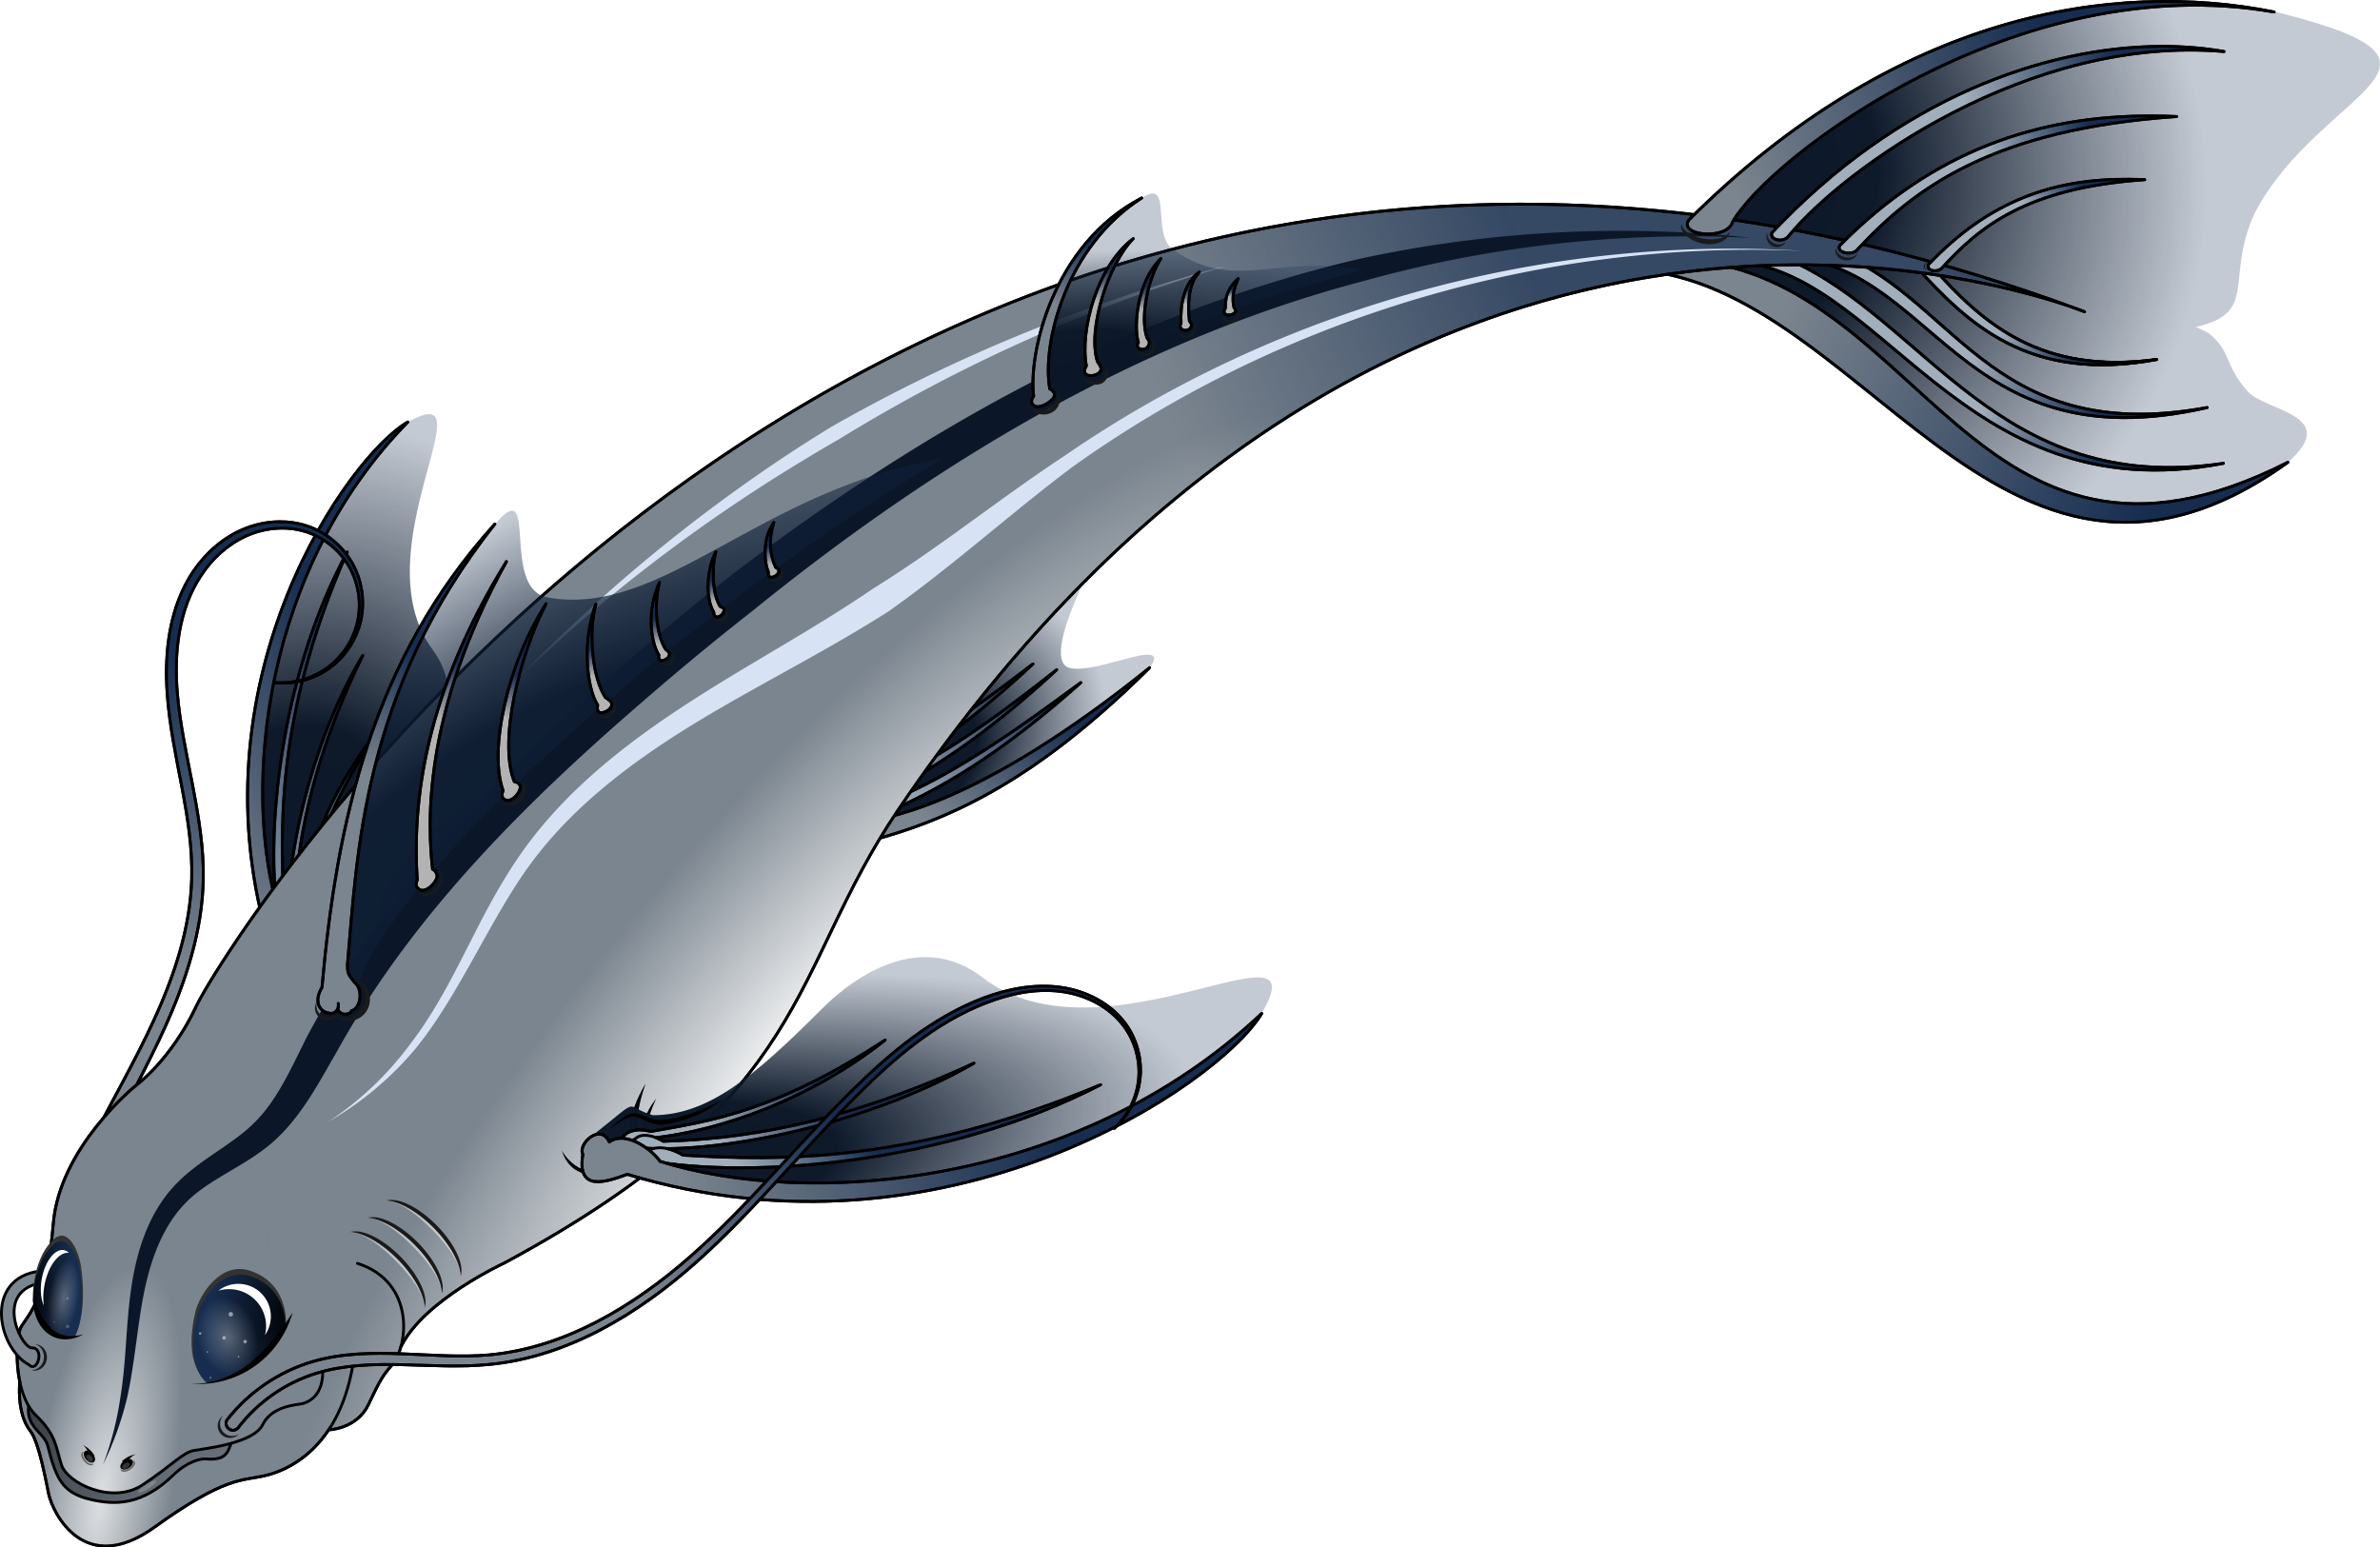 <svg xmlns="http://www.w3.org/2000/svg" xmlns:xlink="http://www.w3.org/1999/xlink" width="893.865" height="581.167" viewBox="0 0 837.999 544.844"><defs><linearGradient id="h"><stop offset="0"/><stop offset="1" stop-opacity="0"/></linearGradient><linearGradient xlink:href="#h" id="w" x1="99.395" y1="694.021" x2="150.407" y2="712.709" gradientUnits="userSpaceOnUse"/><linearGradient id="f"><stop offset="0"/><stop offset="1" stop-opacity="0"/></linearGradient><linearGradient id="e"><stop offset="0" stop-color="#fff"/><stop offset="1" stop-color="#fff" stop-opacity="0"/></linearGradient><linearGradient id="d"><stop offset="0" stop-color="#fff"/><stop offset="1" stop-color="#fff" stop-opacity="0"/></linearGradient><linearGradient id="c"><stop offset="0" stop-color="#162d50"/><stop offset="1" stop-color="#162d50" stop-opacity="0"/></linearGradient><linearGradient id="b"><stop offset="0" stop-color="#162d50"/><stop offset="1" stop-color="#162d50" stop-opacity="0"/></linearGradient><linearGradient id="a"><stop offset="0" stop-color="#0b1728"/><stop offset=".383" stop-color="#0b1728" stop-opacity=".983"/><stop offset=".699" stop-color="#0b1728" stop-opacity=".475"/><stop offset="1" stop-color="#0b1728" stop-opacity="0"/></linearGradient><linearGradient xlink:href="#b" id="r" x1="446.486" y1="435.416" x2="413.514" y2="483.651" gradientUnits="userSpaceOnUse"/><linearGradient xlink:href="#b" id="p" x1="216.825" y1="435.257" x2="141.744" y2="482.757" gradientUnits="userSpaceOnUse"/><linearGradient xlink:href="#b" id="q" x1="151.479" y1="425.251" x2="151.579" y2="539.894" gradientUnits="userSpaceOnUse"/><linearGradient xlink:href="#b" id="Q" x1="380.346" y1="587.258" x2="313.323" y2="651.544" gradientUnits="userSpaceOnUse"/><linearGradient xlink:href="#b" id="C" x1="373.326" y1="573.356" x2="341.692" y2="598.61" gradientUnits="userSpaceOnUse"/><linearGradient xlink:href="#b" id="D" x1="461.727" y1="601.077" x2="324.906" y2="611.792" gradientUnits="userSpaceOnUse"/><linearGradient xlink:href="#b" id="P" x1="358.537" y1="388.129" x2="359.02" y2="394.736" gradientUnits="userSpaceOnUse"/><linearGradient xlink:href="#b" id="O" x1="337.559" y1="400.47" x2="339.35" y2="407.613" gradientUnits="userSpaceOnUse"/><linearGradient xlink:href="#b" id="N" x1="318.091" y1="413.859" x2="319.389" y2="422.66" gradientUnits="userSpaceOnUse"/><linearGradient xlink:href="#b" id="T" x1="805.357" y1="202.362" x2="694.286" y2="254.505" gradientUnits="userSpaceOnUse"/><linearGradient xlink:href="#b" id="l" x1="846.305" y1="373.745" x2="715.161" y2="305.888" gradientUnits="userSpaceOnUse"/><linearGradient xlink:href="#b" id="U" x1="832.019" y1="213.705" x2="779.128" y2="230.49" gradientUnits="userSpaceOnUse"/><linearGradient xlink:href="#b" id="V" x1="823.653" y1="239.313" x2="785.661" y2="247.884" gradientUnits="userSpaceOnUse"/><linearGradient xlink:href="#b" id="W" x1="820.69" y1="260.713" x2="800.835" y2="268.213" gradientUnits="userSpaceOnUse"/><linearGradient xlink:href="#b" id="n" x1="826.315" y1="357.015" x2="785.329" y2="341.301" gradientUnits="userSpaceOnUse"/><linearGradient xlink:href="#b" id="m" x1="827.206" y1="341.785" x2="782.472" y2="321.428" gradientUnits="userSpaceOnUse"/><linearGradient xlink:href="#b" id="o" x1="818.811" y1="322.357" x2="793.228" y2="310.928" gradientUnits="userSpaceOnUse"/><linearGradient xlink:href="#c" id="s" x1="624.274" y1="283.636" x2="496.995" y2="336.164" gradientUnits="userSpaceOnUse"/><linearGradient xlink:href="#b" id="M" x1="294.295" y1="424.421" x2="296.407" y2="434.064" gradientUnits="userSpaceOnUse"/><linearGradient id="g"><stop offset="0" stop-color="#7b858f"/><stop offset=".5" stop-color="#7b858f" stop-opacity=".873"/><stop offset="1" stop-color="#7b858f" stop-opacity="0"/></linearGradient><linearGradient xlink:href="#b" id="L" x1="269.355" y1="433.323" x2="265.809" y2="448.68" gradientUnits="userSpaceOnUse"/><linearGradient xlink:href="#b" id="K" x1="248.684" y1="429.238" x2="242.553" y2="449.238" gradientUnits="userSpaceOnUse"/><linearGradient xlink:href="#b" id="J" x1="231.952" y1="423.373" x2="217.76" y2="468.016" gradientUnits="userSpaceOnUse"/><linearGradient xlink:href="#b" id="I" x1="521.554" y1="297.754" x2="521.327" y2="300.406" gradientUnits="userSpaceOnUse"/><linearGradient xlink:href="#b" id="E" x1="470.984" y1="280.606" x2="458.862" y2="302.576" gradientUnits="userSpaceOnUse"/><linearGradient xlink:href="#b" id="F" x1="479.257" y1="290.783" x2="473.917" y2="302.4" gradientUnits="userSpaceOnUse"/><linearGradient xlink:href="#b" id="G" x1="491.321" y1="296.87" x2="489.708" y2="305.33" gradientUnits="userSpaceOnUse"/><linearGradient xlink:href="#b" id="H" x1="506.465" y1="297.784" x2="505.127" y2="302.708" gradientUnits="userSpaceOnUse"/><radialGradient xlink:href="#a" id="i" cx="400.655" cy="460.132" fx="400.655" fy="460.132" r="50.642" gradientTransform="matrix(1.339 -.738 .539 .978 -380.105 308.27)" gradientUnits="userSpaceOnUse"/><radialGradient xlink:href="#e" id="aa" gradientUnits="userSpaceOnUse" gradientTransform="matrix(-.333 -.018 -.127 .858 250.132 84.362)" cx="165.497" cy="666.06" fx="165.497" fy="666.06" r="16.22"/><radialGradient xlink:href="#f" id="R" cx="185.967" cy="663.649" fx="185.967" fy="663.649" r="16.22" gradientTransform="matrix(-1.849 -.229 .32 -2.576 323.363 2412.19)" gradientUnits="userSpaceOnUse"/><radialGradient xlink:href="#g" id="u" cx="174.373" cy="963.592" fx="174.373" fy="963.592" r="364.482" gradientTransform="matrix(-.119 -.029 .068 -.281 93.354 944.159)" gradientUnits="userSpaceOnUse"/><radialGradient xlink:href="#d" id="t" cx="497.163" cy="600.258" fx="497.163" fy="600.258" r="363.984" gradientTransform="matrix(.163 .138 -.498 .589 593.589 140.167)" gradientUnits="userSpaceOnUse"/><radialGradient xlink:href="#e" id="v" cx="112.594" cy="854.817" fx="112.594" fy="854.817" r="363.984" gradientTransform="matrix(-.067 -.012 .04 -.226 96.958 917.698)" gradientUnits="userSpaceOnUse"/><radialGradient xlink:href="#a" id="j" cx="680.18" cy="265.07" fx="680.18" fy="265.07" r="119.723" gradientTransform="matrix(1.508 .455 -.411 1.362 -238.946 -417.644)" gradientUnits="userSpaceOnUse"/><radialGradient xlink:href="#a" id="k" cx="186.844" cy="464.239" fx="186.844" fy="464.239" r="34.227" gradientTransform="matrix(3.695 .864 -1.156 4.943 35.033 -1939.113)" gradientUnits="userSpaceOnUse"/><radialGradient xlink:href="#a" id="z" cx="462.67" cy="345.915" fx="462.67" fy="345.915" r="56.695" gradientTransform="matrix(1.978 -.239 .094 .776 -484.963 171.838)" gradientUnits="userSpaceOnUse"/><radialGradient xlink:href="#f" id="Z" gradientUnits="userSpaceOnUse" gradientTransform="matrix(.985 -.639 -.157 -2.372 18.861 2345.303)" cx="185.967" cy="663.649" fx="185.967" fy="663.649" r="16.22"/><radialGradient xlink:href="#a" id="A" cx="253.831" cy="499.343" fx="253.831" fy="499.343" r="106.116" gradientTransform="matrix(2.195 -1.36 .504 .814 -534.746 429.92)" gradientUnits="userSpaceOnUse"/><radialGradient xlink:href="#a" id="B" cx="306.596" cy="678.369" fx="306.596" fy="678.369" r="119.431" gradientTransform="matrix(1.7 -.283 .09 .538 -277.238 333.292)" gradientUnits="userSpaceOnUse"/><radialGradient xlink:href="#e" id="X" cx="165.497" cy="666.06" fx="165.497" fy="666.06" r="16.22" gradientTransform="matrix(.628 -.17 .23 .849 -88.955 129.228)" gradientUnits="userSpaceOnUse"/><filter id="x" x="-.01" width="1.021" y="-.014" height="1.028" color-interpolation-filters="sRGB"><feGaussianBlur stdDeviation="2.536"/></filter><filter id="S" x="-.019" width="1.039" y="-.031" height="1.063" color-interpolation-filters="sRGB"><feGaussianBlur stdDeviation="4.086"/></filter><filter id="y" x="-.038" width="1.076" y="-.065" height="1.13" color-interpolation-filters="sRGB"><feGaussianBlur stdDeviation="3.956"/></filter><filter id="Y" x="-.083" width="1.166" y="-.085" height="1.17" color-interpolation-filters="sRGB"><feGaussianBlur stdDeviation=".688"/></filter><filter id="ab" x="-.48" width="1.96" y="-.48" height="1.96" color-interpolation-filters="sRGB"><feGaussianBlur stdDeviation=".314"/></filter></defs><g fill-rule="evenodd"><path d="M404.958 234.968c7.76-11.232-18.701 2.547-28.229.242-13.254-3.206 18.961-56.891 18.961-56.891l-63.749 58.07-26.86 49.457 3.494 5.542 15.735-4.33 19.63-7.816s18.839-11.299 19.825-11.633c.986-.334 19.76-14.299 19.76-14.299l14.165-11.91z" opacity=".25" fill="#162d50"/><path d="M492.988 430.739c7.761-11.232-18.7 2.546-28.228.242-13.254-3.206 18.96-56.892 18.96-56.892l-63.749 58.071-26.86 49.457 3.494 5.541 15.735-4.33 19.63-7.816s18.839-11.298 19.825-11.632c.986-.335 19.761-14.3 19.761-14.3l14.164-11.91z" fill="url(#i)" transform="translate(-88.03 -195.77)"/><path d="M304.824 296.488c28.167-7.416 58.49-20.29 99.963-61.403-24.428 19.771-66.04 49.472-100.902 54.313z" fill="#7b858f" stroke="#000" stroke-linecap="round" stroke-linejoin="round"/><path d="M277.546 296.529c28.512-5.955 59.457-17.248 102.995-56.17-25.414 18.486-67.78 51.03-103.567 49.04z" fill="#a1aebb" stroke="#000" stroke-linecap="round" stroke-linejoin="round"/><path d="M270.036 293.766c28.405-6.446 59.15-18.272 102.01-57.94-30.642 24.126-64.273 48.785-102.706 50.822z" fill="#a1aebb" stroke="#000" stroke-linecap="round" stroke-linejoin="round"/><path d="M261.95 292.156c28.376-6.569 59.07-18.528 101.756-58.382-25.009 19.031-62.48 47.57-102.483 51.268z" fill="#a1aebb" stroke="#000" stroke-linecap="round" stroke-linejoin="round"/><path d="M773.172 115.103c22.35-4.95 10.053-17.228 20.774-40.212 23.398-44.385 83.2-52.266 5.374-71.19l-7.545-1.326-9.123-1.294-6.345-.474-4.198-.031-16.7.19-19.269 2.06-29.777 7.321-17.99 6.384-35.537 16.786-8.616 7.232-18.839 12.366-11.964 11.206-12.545 13.303-2.32 15.55 33.398 10.606 17.548 14.61 19.189 19.046 22.84 21.246 21.2 13.611 25.731 3.902 17.552 3.788 14.52-2.437 9.528-2.163 4.968-1.306 2.848-2.41 17.59-8.598c19.267-16.778-7.858-18.067-14.07-25.08-8.665-9.783-5.29-13.656-13.883-20.607" opacity=".25" fill="#162d50"/><path d="M861.202 310.873c22.35-4.95 10.054-17.227 20.775-40.211 23.398-44.385 83.199-52.266 5.373-71.19l-7.544-1.326-9.123-1.295-6.345-.473-4.199-.032-16.699.19-19.27 2.06-29.776 7.322-17.991 6.384-35.536 16.786-8.616 7.232-18.84 12.366-11.964 11.205-12.544 13.304-2.32 15.549 33.398 10.606 17.547 14.611 19.19 19.045 22.839 21.247 21.2 13.61 25.732 3.903 17.551 3.788 14.521-2.437 9.528-2.164 4.967-1.305 2.849-2.41 17.59-8.599c19.266-16.778-7.859-18.067-14.07-25.079-8.666-9.783-5.291-13.656-13.883-20.608" fill="url(#j)" transform="translate(-88.03 -195.77)"/><path d="M571.631 94.924c82.998.197 131.751 141.097 233.929 67.857-111.292 56.405-128.886-68.638-215-71.428z" fill="#7b858f" stroke="#000" stroke-linecap="round" stroke-linejoin="round"/><path d="M626.104 90.355c54.734.13 62.421 73.406 151.054 53.143-77.857 14.3-89.678-41.786-133.818-55.642z" fill="#a1aebb" stroke="#000" stroke-linecap="round" stroke-linejoin="round"/><path d="M607.711 91.963c54.734.13 81.707 89.12 175.161 71.178-79.464 11.8-104.856-50.893-153.46-71.892zM674.138 93.302c18.702 20.634 40.073 41.586 85.205 33.277-40.82 5.514-61.195-12.732-78.649-32.285l-6.556-.992z" fill="#a1aebb" stroke="#000" stroke-linecap="round" stroke-linejoin="round"/><path d="M97.445 327.948l-2.363-6.035-.918-4.061-3.46-21.872-1.318-20.94 1.888-28.531s6.965-23.76 10.023-30.59c3.058-6.83 5.62-15.176 5.62-15.176l9.366-19.031 11.056-16.337 4.978-6.142 9.956-9.838c32.39-19.303-15.992 44.168 10.063 79.398 11.967 16.182 2.484 33.93-9.988 45.913-19.925 19.145-31.005 31.988-31.35 47.78 2.467 8.892 5.655 2.792-5.857 16.842-3.07.403-4.768-4.374-1.762-7.63" opacity=".25" fill="#162d50"/><path d="M185.476 523.719l-2.364-6.036-.918-4.06-3.46-21.872-1.317-20.94 1.887-28.532s6.965-23.759 10.023-30.589c3.058-6.83 5.62-15.177 5.62-15.177l9.367-19.03 11.055-16.337 4.978-6.143 9.956-9.837c32.39-19.304-15.991 44.168 10.063 79.398 11.967 16.181 2.485 33.93-9.987 45.913-19.925 19.144-31.005 31.988-31.35 47.78 2.467 8.891 5.655 2.791-5.858 16.841-3.07.403-4.767-4.373-1.761-7.629" fill="url(#k)" transform="translate(-88.03 -195.77)"/><path d="M103.967 327.607c1.17-18.637 10.117-47.254 29.885-71.254-20.995 30.792-24.074 49.09-27.515 66.689.44 1.594 1.579 7.647-4.281 9.23" fill="#a1aebb" stroke="#000" stroke-linecap="round" stroke-linejoin="round"/><path d="M101.687 326.831c-1.78-21.59 7.372-65.194 26.044-96.059-18.943 38.867-23.127 67.794-24.13 88.573.856 1.325 3.663 7.314-1.033 9.002" fill="#a1aebb" stroke="#000" stroke-linecap="round" stroke-linejoin="round"/><path d="M98.087 323.693c-4.877-28.32.19-85.142 24.168-129.33-23.622 53.633-23.62 91.642-22.514 119.214 1.225 2.23 3.941 7.813-.313 12.016" fill="#a1aebb" stroke="#000" stroke-linecap="round" stroke-linejoin="round"/><path d="M99.442 342.308c-10.9 1.584-7.896-6.68-5.502-12.858-25.875-91.916 29.11-169.111 49.631-180.842-51.177 52.25-58.266 129.205-45.7 171.594 2.628 1.69 9.777 4.852 3.445 14.512" fill="#7b858f" stroke="#000" stroke-linecap="round" stroke-linejoin="round"/><path d="M98.07 183.708c-4.298.08-8.596 1.026-12.556 2.717-7.038 3.005-12.993 8.261-17.314 14.549-8.57 12.62-10.416 28.592-9.318 43.51 1.726 22.874 9.185 42.802 8.611 64.91-.469 17.439-6.2 34.44-13.64 50.501-6.766 14.601-14.286 27.407-21.473 41.702l4.943 1.423c6.689-13.505 14.572-27.607 20.717-41.209 7.412-16.406 13.229-34.072 13.545-52.328.395-21.75-7.396-44.427-9.133-65.283-1.235-14.49.434-29.64 8.299-41.517 3.896-5.962 9.334-10.98 15.795-13.916 6.46-2.937 13.981-3.714 20.779-1.67 6.326 1.895 11.93 6.24 15.357 11.963 3.426 5.72 4.646 12.773 3.305 19.373-1.34 6.597-5.23 12.684-10.723 16.691-5.49 4.005-12.53 5.892-19.351 5.14 6.797.921 13.954-.783 19.648-4.724 5.693-3.94 9.866-10.078 11.428-16.89 1.561-6.811.494-14.222-2.978-20.362-3.472-6.137-9.308-10.932-16.073-13.144-3.183-1.038-6.526-1.499-9.869-1.436z" fill="#7b858f" stroke="#000"/><path d="M659.662 290.695c82.997.196 131.75 141.096 233.928 67.857-111.292 56.404-128.885-68.638-215-71.429z" fill="url(#l)" stroke="#000" stroke-linecap="round" stroke-linejoin="round" transform="translate(-88.03 -195.77)"/><path d="M714.134 286.126c54.735.13 62.422 73.406 151.055 53.142-77.857 14.3-89.679-41.786-133.819-55.642z" fill="url(#m)" stroke="#000" stroke-linecap="round" stroke-linejoin="round" transform="translate(-88.03 -195.77)"/><path d="M695.742 287.733c54.734.13 81.707 89.12 175.16 71.178-79.463 11.8-104.856-50.893-153.46-71.892z" fill="url(#n)" stroke="#000" stroke-linecap="round" stroke-linejoin="round" transform="translate(-88.03 -195.77)"/><path d="M674.138 93.302c18.702 20.634 40.073 41.586 85.205 33.277-40.82 5.514-61.195-12.732-78.649-32.285l-6.556-.992z" fill="#a1aebb" stroke="#000" stroke-linecap="round" stroke-linejoin="round"/><path d="M762.168 289.072c18.703 20.635 40.074 41.587 85.205 33.278-40.82 5.513-61.194-12.733-78.648-32.286l-6.557-.992z" fill="url(#o)" stroke="#000" stroke-linecap="round" stroke-linejoin="round" transform="translate(-88.03 -195.77)"/><path d="M231.602 344.379c-20.521 11.73-75.506 88.926-49.631 180.842-2.395 6.177-5.398 14.442 5.502 12.857l1.873-7.594c.634-.967 1.1-1.853 1.482-2.695 5-1.881 3.959-7.455 3.54-8.976 3.44-17.598 6.52-35.898 27.515-66.69-17.722 21.517-26.727 46.72-29.248 65.14-.347-.957-.753-1.761-1.002-2.148 1.002-20.779 5.185-49.705 24.129-88.572-16.434 27.165-25.489 64.188-26.211 87.396-.387-1.919-1.23-3.592-1.78-4.591-1.106-27.573-1.108-65.582 22.514-119.215-22.497 41.46-28.345 94.041-24.953 123.767-11.745-42.782-4.094-118.101 46.27-169.521zM189.51 517.863c.002.208.004.419.008.623-.052-.047-.102-.096-.155-.142.054-.16.106-.32.147-.48zm2.492 5.457l-.006.057-.127.31c.001-.091.01-.187.008-.277.04-.031.088-.057.125-.09z" fill="url(#p)" stroke="#000" stroke-linecap="round" stroke-linejoin="round" transform="translate(-88.03 -195.77)"/><path d="M186.1 379.479c-4.298.08-8.595 1.026-12.555 2.716-7.039 3.005-12.994 8.262-17.315 14.55-8.569 12.62-10.416 28.592-9.318 43.509 1.727 22.875 9.186 42.803 8.611 64.91-.468 17.44-6.199 34.441-13.64 50.502-6.765 14.601-14.286 27.406-21.473 41.701l4.944 1.424c6.688-13.505 14.571-27.607 20.716-41.209 7.413-16.407 13.23-34.072 13.545-52.328.396-21.75-7.395-44.427-9.133-65.283-1.235-14.49.434-29.64 8.3-41.518 3.896-5.962 9.333-10.979 15.794-13.916 6.46-2.937 13.982-3.714 20.78-1.67 6.326 1.896 11.93 6.24 15.357 11.963 3.426 5.72 4.645 12.774 3.305 19.373-1.34 6.597-5.231 12.685-10.723 16.692-5.49 4.005-12.531 5.892-19.352 5.14 6.798.92 13.954-.783 19.649-4.724 5.693-3.94 9.866-10.078 11.428-16.891 1.56-6.81.493-14.222-2.979-20.361-3.471-6.138-9.308-10.933-16.072-13.145-3.183-1.038-6.527-1.498-9.87-1.435z" fill="url(#q)" stroke="#000" transform="translate(-88.03 -195.77)"/><path d="M451.736 429.545c-25.008 19.031-62.48 47.57-102.482 51.267l.726 7.116a236.23 236.23 0 007.739-1.946l.347 3.555a238.352 238.352 0 007.149-1.752l.361 4.514c28.512-5.955 59.457-17.248 102.994-56.17-22.961 16.702-59.758 44.873-93.04 48.69 23.77-7.602 50.287-21.513 84.546-53.221-24.708 19.454-51.362 39.244-80.908 47.252 20.746-8.427 43.963-22.598 72.568-49.305zm41.08 1.31c-24.427 19.772-66.039 49.471-100.9 54.313l.94 7.09c28.167-7.416 58.487-20.288 99.96-61.403z" fill="url(#r)" stroke="#000" stroke-linecap="round" stroke-linejoin="round" transform="translate(-88.03 -195.77)"/></g><g fill-rule="evenodd"><path d="M534.624 71.88c-293.408.635-456.22 262.62-465.512 282.39-9.055 19.266-21.607 28.215-21.607 28.215s-26.607 21.607-28.75 48.393c-2.143 26.786-9.334 32.628-11.428 36.517-1.198 2.225-2.055 10.966-.363 19.088-.045.386-1.23 11.115 3.756 17.43 3.055 3.87 5.657 18.582 6.427 22.143 1.429 6.607 12.501 29.464 37.323 11.607 24.821-17.857 30.803-16.25 38.66-18.035 5.429-1.234 15.63-5.154 23.154-17.03l-.137.819s9.458-.433 13.51-8.713c2.904-5.935 4.379-9.692 8.082-13.764 1.437-1.579 2.662-4.023 3.451-6.92l.084-.023c8.081-16.289 36.323-29.295 36.323-29.295 109.431-59.055 99.74-102.078 138.658-159.539C484.533 36.705 694.602 96.092 728.997 107.938c-70.028-25.55-134.89-36.187-194.373-36.058zm194.373 36.058c1.662.607 3.318 1.197 4.986 1.82 0 0-1.804-.723-4.986-1.82z" fill="#7b858f"/><path d="M622.654 267.65c-293.407.635-456.22 262.621-465.511 282.391-9.055 19.266-21.608 28.215-21.608 28.215s-26.607 21.607-28.75 48.392c-2.143 26.786-9.333 32.628-11.428 36.518-1.197 2.224-2.055 10.966-.363 19.088-.044.386-1.229 11.115 3.756 17.43 3.055 3.87 5.658 18.581 6.428 22.142 1.428 6.607 12.5 29.465 37.322 11.608 24.821-17.858 30.803-16.25 38.66-18.036 5.43-1.233 15.63-5.154 23.154-17.029l-.136.818s9.457-.432 13.51-8.712c2.904-5.935 4.378-9.693 8.082-13.764 1.436-1.58 2.661-4.023 3.45-6.92l.085-.023c8.08-16.29 36.322-29.295 36.322-29.295 109.432-59.056 99.74-102.079 138.658-159.54 168.278-248.458 378.347-189.07 412.742-177.224C747 278.158 682.138 267.522 622.654 267.65zm194.373 36.059c1.663.606 3.319 1.197 4.987 1.82 0 0-1.804-.724-4.987-1.82z" opacity=".694" fill="url(#s)" transform="translate(-88.03 -195.77)"/><path d="M622.654 267.65c-293.407.635-456.22 262.621-465.511 282.391-9.055 19.266-21.608 28.215-21.608 28.215s-26.607 21.607-28.75 48.392c-2.143 26.786-9.333 32.628-11.428 36.518-1.197 2.224-2.055 10.966-.363 19.088-.044.386-1.229 11.115 3.756 17.43 3.055 3.87 5.658 18.581 6.428 22.142 1.428 6.607 12.5 29.465 37.322 11.608 24.821-17.858 30.803-16.25 38.66-18.036 5.43-1.233 15.63-5.154 23.154-17.029l-.136.818s9.457-.432 13.51-8.712c2.904-5.935 4.378-9.693 8.082-13.764 1.436-1.58 2.661-4.023 3.45-6.92l.085-.023c8.08-16.29 36.322-29.295 36.322-29.295 109.432-59.056 99.74-102.079 138.658-159.54 168.278-248.458 378.347-189.07 412.742-177.224C747 278.158 682.138 267.522 622.654 267.65zm194.373 36.059c1.663.606 3.319 1.197 4.987 1.82 0 0-1.804-.724-4.987-1.82z" fill="url(#t)" transform="translate(-88.03 -195.77)"/></g><g transform="translate(-88.03 -195.77)"><path d="M622.654 267.65c-293.407.635-456.22 262.621-465.511 282.391-9.055 19.266-21.608 28.215-21.608 28.215s-26.607 21.607-28.75 48.392c-2.143 26.786-9.333 32.628-11.428 36.518-1.197 2.224-2.055 10.966-.363 19.088-.044.386-1.229 11.115 3.756 17.43 3.055 3.87 5.658 18.581 6.428 22.142 1.428 6.607 12.5 29.465 37.322 11.608 24.821-17.858 30.803-16.25 38.66-18.036 5.43-1.233 15.63-5.154 23.154-17.029l-.136.818s9.457-.432 13.51-8.712c2.904-5.935 4.378-9.693 8.082-13.764 1.436-1.58 2.661-4.023 3.45-6.92l.085-.023c8.08-16.29 36.322-29.295 36.322-29.295 109.432-59.056 99.74-102.079 138.658-159.54 168.278-248.458 378.347-189.07 412.742-177.224C747 278.158 682.138 267.522 622.654 267.65zm194.373 36.059c1.663.606 3.319 1.197 4.987 1.82 0 0-1.804-.724-4.987-1.82z" fill="url(#u)" fill-rule="evenodd" stroke="#000" stroke-linecap="round" stroke-linejoin="round"/><path d="M622.653 267.65c-293.408.635-456.22 262.621-465.512 282.39-9.055 19.267-21.607 28.216-21.607 28.216s-26.608 21.607-28.75 48.392c-2.143 26.786-9.334 32.628-11.428 36.518-1.198 2.224-2.055 10.966-.363 19.088-.045.386-1.23 11.115 3.755 17.43 3.056 3.87 5.658 18.581 6.428 22.142 1.429 6.607 12.501 29.465 37.322 11.607 24.822-17.857 30.803-16.249 38.66-18.035 5.43-1.234 15.631-5.154 23.155-17.029l-.137.818s9.458-.432 13.51-8.712c2.904-5.935 4.378-9.693 8.082-13.764 1.436-1.58 2.662-4.023 3.451-6.92l.084-.023c8.081-16.29 36.322-29.295 36.322-29.295 109.432-59.056 99.741-102.079 138.659-159.54C572.562 232.475 782.63 291.863 817.026 303.71c-70.029-25.551-134.89-36.187-194.373-36.059zm194.373 36.059c1.662.606 3.318 1.197 4.986 1.82 0 0-1.804-.724-4.986-1.82z" opacity=".75" fill="url(#v)" fill-rule="evenodd"/><path d="M98.566 691.686l2.857 3.125 1.987 2.098 1.92 2.634 1.227 2.813 1.63 3.303.714 3.55 1.183 3.817 1.585 1.852 3.75 2.835 3.036 1.83 3.482 1.206 6.093.714 4.353-.313 4.955-1.964 5.134-3.549 4.085-3.058 4.063-3.013 3.571-2.232 2.746-.849 2.522-.38 4.375-.646s5.513-1.496 5.469-1.384c-.045.111-.76 2.076-.848 2.254-.09.179-2.768 2.947-2.768 2.947l-2.255.29-4.152.044-3.794.982-5.134 3.192-3.639 3.55s-3.46 2.544-3.46 2.633c0 .09-3.638 2.322-3.638 2.322l-4.553 1.25-2.813.915s-5.335.424-5.49.446c-.157.023-4.912-.535-4.912-.535l-5.78-1.563-4.822-3.17-3.282-5.066-2.142-5.76-1.228-4.642-1.897-2.746-2.411-2.79-1.652-2.924-.424-2.031-.424-1.563z" fill="#666e78" fill-rule="evenodd"/><path d="M201.607 677.362c.714 10.357-5.714 12.322-7.321 12.679-1.607.357-10.536.714-13.75 7.321-3.215 6.607-20 8.393-24.107 9.107-4.108.715-7.679 5.179-18.215 12.143-10.535 6.964-26.412-.422-28.571-7.143-1.987-6.184-1.755-10.38-8.929-17.321-8.303-8.036-7.232-27.5-5.357-30.982 2.095-3.89 9.286-9.732 11.429-36.518 2.143-26.786 28.75-48.393 28.75-48.393s12.552-8.949 21.607-28.214c11.22-23.873 246.3-400.94 664.871-244.51 0 0-233.88-96.044-417.728 175.403-38.918 57.46-29.227 100.482-138.658 159.538 0 0-28.242 13.006-36.323 29.295" fill="none" stroke="#000" stroke-linecap="round" stroke-linejoin="round"/><path d="M95 682.184s-1.326 11.069 3.75 17.5c3.055 3.87 5.659 18.582 6.429 22.142 1.428 6.608 12.5 29.465 37.321 11.608 24.821-17.858 30.804-16.25 38.66-18.036 7.858-1.786 25.709-9.186 30.977-38.204" fill="none" stroke="#000" stroke-linecap="round" stroke-linejoin="round"/><path d="M204.177 699.188s9.459-.433 13.51-8.713c2.905-5.935 4.379-9.692 8.082-13.763 6.186-6.801 8.586-29.547-11.87-36.113M98.072 690.962c-.781 7.632 5.505 9.073 6.744 13.85 2.969 11.444 4.996 16.573 15.09 18.928 8.782 2.049 18.155 2.04 29.107-8.572 5.141-4.982 9.835-5.857 11.428-5.714 6.87.618 7.81-2.134 8.88-5.337" fill="none" stroke="#000" stroke-linecap="round" stroke-linejoin="round"/><path d="M98.566 691.686l2.857 3.125 1.987 2.098 1.92 2.634 1.227 2.813 1.63 3.303.714 3.55 1.183 3.817 1.585 1.852 3.75 2.835 3.036 1.83 3.482 1.206 6.093.714 4.353-.313 4.955-1.964 5.134-3.549 4.085-3.058 4.063-3.013 3.571-2.232 2.746-.849 2.522-.38 4.375-.646s5.513-1.496 5.469-1.384c-.045.111-.76 2.076-.848 2.254-.09.179-2.768 2.947-2.768 2.947l-2.255.29-4.152.044-3.794.982-5.134 3.192-3.639 3.55s-3.46 2.544-3.46 2.633c0 .09-3.638 2.322-3.638 2.322l-4.553 1.25-2.813.915s-5.335.424-5.49.446c-.157.023-4.912-.535-4.912-.535l-5.78-1.563-4.822-3.17-3.282-5.066-2.142-5.76-1.228-4.642-1.897-2.746-2.411-2.79-1.652-2.924-.424-2.031-.424-1.563z" opacity=".4" fill="url(#w)" fill-rule="evenodd"/><ellipse cx="-246.55" cy="685.195" rx="3.742" ry=".82" transform="matrix(.85 -.527 .51 .86 0 0)" opacity=".185" fill="#fff"/></g><g fill-rule="evenodd"><path d="M223.86 413.08c-4.022-10.275-3.35-20.22 3.487-31.603-5.92 16.721-1.568 22.368.102 28.3z"/><path d="M228.721 413.27c-4.338-7.12-5.37-16.685 2.351-26.49-6.488 13.691-2.389 18.202-.718 24.133z"/><path d="M124.304 711.482a113.856 113.856 0 006.131-23.808c2.112-13.056 1.84-24.47 3.743-37.921 1.796-12.69 5.795-26.231 15.086-36.294 4.373-4.754 9.6-8.403 14.559-11.798 5.07-3.471 9.711-6.586 13.62-10.443 8.208-8.068 12.894-18.947 18.747-30.572 26.597-49.846 66.585-90.927 108.228-127.94 12.992-11.476 26.315-22.701 39.973-33.55 66.582-51.071 140.535-93.126 221.994-112.175 45.51-9.91 92.4-12.398 138.283-7.472-46.093-2.288-92.33 2.905-136.374 15.178-79.322 20.777-150.816 63.958-214.921 115.868-13.523 10.57-26.741 21.53-39.658 32.76-41.7 36.022-80.944 75.38-107.192 122.937-6.112 10.46-12.43 22.981-22.722 31.897-4.903 4.235-10.504 7.451-15.556 10.446-5.166 3.063-9.95 5.997-13.937 9.794-8.46 8.09-12.968 19.839-15.496 32.164-2.373 11.57-3.388 25.7-6.069 37.569a115.033 115.033 0 01-8.44 23.36z" fill="#0b1728" filter="url(#x)" transform="translate(-88.03 -195.77)"/><path d="M269.745 435.324a574.732 574.732 0 0197.092-80.474 572.586 572.586 0 0114.08-8.889c43.565-24.806 90.281-43.845 138.559-56.505a572.854 572.854 0 00-135.95 60.912 567.76 567.76 0 00-14.2 8.419 572.403 572.403 0 00-99.581 76.537z" fill="#d7e3f4" filter="url(#y)" transform="translate(-88.03 -195.77)"/><path d="M402.115 69.588c11.337-7.083 2.48 13.88 11.774 18.846 20.813 14.196 35.634 1.092 65.66 6.629-39.061 10.782-77.796 22.598-112.885 45.962l-.505-13.385 7.071-25.759 4.23-7.955 6.566-9.154 8.902-8.65 6.566-5.24z" opacity=".25" fill="#162d50"/><path d="M490.145 265.359c11.338-7.083 2.48 13.88 11.775 18.845 20.812 14.196 35.634 1.092 65.66 6.63-39.062 10.782-77.797 22.598-112.885 45.961l-.505-13.384 7.07-25.759 4.23-7.955 6.567-9.154 8.902-8.65 6.566-5.24z" fill="url(#z)" transform="translate(-88.03 -195.77)"/><path d="M222.811 409.208l7.358 3.049 4.966 1.225 26.785 4.777 25.693 2.123 35.095-1.632s29.355-7.984 37.818-11.577c8.464-3.592 18.78-6.539 18.78-6.539l23.605-11.048 20.334-13.188 7.666-5.967 12.325-11.994c24.493-39.324-54.644 18.582-97.296-14.273-19.59-15.09-41.62-3.87-56.642 11.164-23.998 24.016-40.043 37.318-59.451 37.361-10.863-3.244-3.293-7.013-20.83 6.79-.569 3.762 5.258 5.963 9.33 2.349" opacity=".25" fill="#162d50"/><path d="M262.474 380.14c15.553-17.966 1.515 22.948 18.349 25.983 40.55 7.31 73.93-37.67 138.928-48.929-102.237 61.73-198.817 152.645-206.696 188.75l-5.536-5.714s1.964-28.214 1.964-29.018c0-.803 8.482-46.339 8.482-46.339l8.572-25.268s8.4-20.315 10.714-23.482c1.697-2.321 7.5-12.946 9.91-16.25 2.412-3.304 8.126-10.357 8.126-10.357z" fill="url(#A)" transform="translate(-88.03 -195.77)"/><path d="M310.842 604.978l7.357 3.05 4.967 1.224 26.785 4.777 25.692 2.123 35.095-1.632s29.355-7.984 37.819-11.576c8.464-3.593 18.78-6.54 18.78-6.54l23.604-11.047 20.334-13.188 7.666-5.967 12.325-11.994c24.493-39.325-54.644 18.582-97.295-14.273-19.59-15.09-41.621-3.87-56.643 11.163-23.998 24.016-40.042 37.319-59.45 37.362-10.864-3.244-3.293-7.014-20.83 6.79-.57 3.762 5.258 5.963 9.33 2.348" fill="url(#B)" transform="translate(-88.03 -195.77)"/><path d="M223.387 401.205c22.923-.988 58.293-11.291 88.253-34.998-38.332 25.05-60.886 28.392-82.587 32.196-1.948-.579-9.357-2.124-11.442 5.037" fill="#a1aebb" stroke="#000" stroke-linecap="round" stroke-linejoin="round"/><path d="M224.286 404.023c26.48 2.707 80.266-7.486 118.631-29.68-48.202 22.335-83.838 26.778-109.388 27.509-1.609-1.083-8.898-4.676-11.084 1.053" fill="#a1aebb" stroke="#000" stroke-linecap="round" stroke-linejoin="round"/><path d="M228.055 408.522c34.672 6.673 104.597 1.815 159.458-26.576-66.455 27.727-113.147 26.81-146.992 24.787-2.71-1.558-9.503-5.03-14.768.095" fill="#a1aebb" stroke="#000" stroke-linecap="round" stroke-linejoin="round"/><path d="M399.67 561.979c-38.332 25.05-60.885 28.39-82.586 32.195-1.948-.579-9.358-2.124-11.443 5.037l5.777-2.236.074-.004c-.401.444-.75 1.002-1.017 1.705l1.841 1.119c1.813.185 3.766.302 5.82.367-1.488.351-2.973 1.095-4.353 2.438l2.303 1.693c34.672 6.673 104.596 1.815 159.457-26.576-66.455 27.727-113.148 26.81-146.992 24.787-1.215-.699-3.252-1.776-5.602-2.297 28.527-.328 74.23-10.559 107.998-30.094-48.202 22.336-83.838 26.779-109.388 27.51-.47-.316-1.447-.834-2.616-1.283 22.689-2.654 53.868-13.109 80.727-34.362z" fill="url(#C)" stroke="#000" stroke-linecap="round" stroke-linejoin="round" transform="translate(-88.03 -195.77)"/><path d="M205.219 406.41c-2.209 13.351 8.016 9.86 15.663 7.067 112.292 33.999 208.447-31.69 223.351-56.616-65.42 61.61-160.124 68.468-211.895 52.01-2.012-3.27-11.598-11.18-17.807-6.791-3.208-6.925-11.195.86-9.312 4.33z" fill="#7b858f" stroke="#000" stroke-linecap="round" stroke-linejoin="round"/><path d="M293.25 602.18c-2.21 13.352 8.016 9.86 15.662 7.068 112.292 33.999 208.447-31.69 223.352-56.616-65.42 61.61-160.125 68.467-211.896 52.01-2.012-3.27-11.597-11.18-17.807-6.792-3.208-6.924-11.195.861-9.312 4.33z" fill="url(#D)" stroke="#000" stroke-linecap="round" stroke-linejoin="round" transform="translate(-88.03 -195.77)"/><path d="M174.444 184.37c15.553-17.967 1.515 22.948 18.348 25.982 40.55 7.31 73.931-37.67 138.929-48.928-102.237 61.73-198.818 152.644-206.697 188.75l-5.535-5.714s1.964-28.215 1.964-29.018c0-.804 8.482-46.34 8.482-46.34l8.571-25.267s8.4-20.316 10.715-23.483c1.696-2.32 7.5-12.946 9.91-16.25 2.411-3.303 8.125-10.357 8.125-10.357z" opacity=".25" fill="#162d50"/><path d="M119.1 353.333c.382 2.162-1.164 3.459-2.336 3.472-3.842.044-6.696-3.687-3.395-9.14 5.152-58.005 17.46-115.202 60.861-163.14-46.822 58.91-48.546 117.12-51.896 155.247.043 3.094.347 3.407 2.399 5.998 3.388 2.712 2.234 9.36-1.01 10.165-.39 1.48-3.965 1.814-4.7-.504" fill="#7b858f" stroke="#000" stroke-linecap="round" stroke-linejoin="round"/><path d="M178.31 197.743c-28.535 46.14-33.22 84.15-31.394 112.172 0 0-1.342 2.05.848 3.304 2.408 1.379 6.457-3.073 6.11-4.996-.315-1.746-1.562-2.143-1.562-2.143-1.711-15.185-3.922-54.203 25.997-108.337zM192.279 212.571c-13.73 21.391-20.262 51.838-15.132 65.83 0 0-1.336 2.527 1.06 3.318 2.054.679 4.805-2.426 4.973-4.373.154-1.768-2.105-2.156-2.105-2.156-5.658-14.129 1.741-44.363 11.204-62.619zM209.794 212.735c-4.685 12.49-3.519 28.954.657 35.566 0 0-.503 1.768.57 2.542.824.594 4.692-.795 4.334-3.159-.14-.92-2.164-2.068-2.164-2.068-4.462-6.624-6.238-22.47-3.397-32.88zM232.22 205.079c-4.37 9.404-3.326 20.687-.226 25.595 0 0-.31 1.25.487 1.824.61.44 3.469-.578 3.203-2.332-.103-.684-1.29-1.535-1.29-1.535-3.312-4.917-4.282-15.825-2.174-23.552zM252.05 194.287c-3.088 5.983-3.873 16.05-.725 21.286 0 0-.104.858.445 1.4 1.03 1.018 3.485-.918 3.115-2.493-.124-.529-1.297-.921-1.297-.921-2.6-3.86-3.194-13.206-1.539-19.272zM272.477 183.962c-3.622 4.817-3.742 13.253-1.927 17.433 0 0-.234.832.226 1.452.861 1.163 3.584-.374 3.46-1.988-.043-.54-1.142-1.108-1.142-1.108-1.978-4.213-2.613-9.795-.617-15.79z" fill="#b3b3b3" stroke="#000" stroke-linecap="round" stroke-linejoin="round"/><path d="M401.976 69.715c-31.466 16.351-39.96 54.983-38.017 69.758 0 0-1.857 2.174.307 3.47 1.855 1.112 6.356-1.568 6.947-3.43.536-1.692-1.582-2.565-1.582-2.565-2.874-16.096 5.73-50.229 32.345-67.233z" fill="#7b858f" stroke="#000" stroke-linecap="round" stroke-linejoin="round"/><path d="M399.024 84.019c-12.779 9.602-18.822 32.34-16.519 44.829 0 0-1.039 1.404-.414 2.572.796 1.488 5.029 1.005 5.575-1.323.213-.907-1.24-2.724-1.24-2.724-3.7-11.47 3.945-34.619 12.598-43.354zM408.754 91.04c-8.532 8.311-9.645 23.987-7.94 29.536 0 0-.787 1.29-.007 1.887 1.81 1.387 3.678.039 3.88-1.724.08-.687-.842-1.819-.842-1.819-2.724-8.041 1.001-22.156 4.909-27.88zM422.28 95.785c-5.513 3.866-6.776 11.88-6.42 17.98 0 0-.517.72-.256 1.447.635 1.772 3.817 1.412 3.916-.762.025-.543-.72-1.418-.72-1.418-.51-4.627-.804-12.643 3.48-17.247zM435.953 98.093c-4.099 3.854-4.446 6.788-4.502 10.46 0 0-.575.645-.433 1.403.265 1.423 3.386 1.234 3.98-.271.2-.505-.54-1.496-.54-1.496-.709-3.4-.227-6.062 1.495-10.096z" fill="#b3b3b3" stroke="#000" stroke-linecap="round" stroke-linejoin="round"/><path d="M10.247 480.588c-11.765-6.408-16.235-32.432 6.083-33.215-.858 3.048-.53 1.836-1.223 4.265-17.168 2.406-8.273 21.986-4.112 22.947 4.847-.328 2.342 9.014-.748 6.003z" fill="#7b858f" stroke="#000"/><path d="M490.006 265.486c-31.465 16.35-39.959 54.982-38.017 69.757 0 0-1.857 2.174.308 3.47 1.855 1.113 6.355-1.568 6.946-3.43.537-1.691-1.582-2.564-1.582-2.564-2.873-16.096 5.73-50.229 32.345-67.233z" fill="url(#E)" stroke="#000" stroke-linecap="round" stroke-linejoin="round" transform="translate(-88.03 -195.77)"/><path d="M487.054 279.79c-12.779 9.601-18.821 32.34-16.518 44.828 0 0-1.04 1.405-.415 2.572.796 1.489 5.03 1.005 5.575-1.322.213-.907-1.24-2.724-1.24-2.724-3.7-11.47 3.945-34.619 12.598-43.354z" fill="url(#F)" stroke="#000" stroke-linecap="round" stroke-linejoin="round" transform="translate(-88.03 -195.77)"/><path d="M496.784 286.811c-8.532 8.31-9.644 23.986-7.939 29.535 0 0-.788 1.29-.008 1.888 1.81 1.386 3.678.038 3.881-1.724.08-.687-.843-1.82-.843-1.82-2.723-8.04 1.002-22.155 4.91-27.879z" fill="url(#G)" stroke="#000" stroke-linecap="round" stroke-linejoin="round" transform="translate(-88.03 -195.77)"/><path d="M510.31 291.556c-5.513 3.865-6.776 11.88-6.42 17.98 0 0-.516.72-.256 1.446.636 1.772 3.817 1.413 3.917-.762.025-.542-.721-1.418-.721-1.418-.51-4.626-.804-12.642 3.48-17.246z" fill="url(#H)" stroke="#000" stroke-linecap="round" stroke-linejoin="round" transform="translate(-88.03 -195.77)"/><path d="M523.983 293.863c-4.098 3.854-4.445 6.788-4.502 10.46 0 0-.574.645-.433 1.404.265 1.423 3.387 1.234 3.981-.272.2-.504-.54-1.496-.54-1.496-.71-3.399-.228-6.061 1.494-10.096z" fill="url(#I)" stroke="#000" stroke-linecap="round" stroke-linejoin="round" transform="translate(-88.03 -195.77)"/><path d="M207.13 549.103c.383 2.162-1.164 3.46-2.336 3.473-3.842.044-6.696-3.687-3.395-9.141 5.152-58.004 17.46-115.202 60.862-163.14-46.823 58.91-48.546 117.12-51.897 155.248.043 3.093.348 3.406 2.4 5.998 3.388 2.711 2.233 9.36-1.01 10.164-.391 1.48-3.966 1.815-4.7-.504" fill="url(#J)" stroke="#000" stroke-linecap="round" stroke-linejoin="round" transform="translate(-88.03 -195.77)"/><path d="M266.34 393.513c-28.535 46.14-33.22 84.15-31.394 112.173 0 0-1.341 2.05.848 3.303 2.409 1.38 6.458-3.073 6.11-4.996-.315-1.746-1.562-2.142-1.562-2.142-1.71-15.185-3.922-54.203 25.998-108.338z" fill="url(#K)" stroke="#000" stroke-linecap="round" stroke-linejoin="round" transform="translate(-88.03 -195.77)"/><path d="M280.31 408.342c-13.731 21.391-20.262 51.837-15.133 65.829 0 0-1.335 2.527 1.06 3.319 2.054.678 4.805-2.427 4.974-4.374.153-1.767-2.105-2.155-2.105-2.155-5.658-14.13 1.74-44.363 11.203-62.62z" fill="url(#L)" stroke="#000" stroke-linecap="round" stroke-linejoin="round" transform="translate(-88.03 -195.77)"/><path d="M297.824 408.506c-4.684 12.49-3.518 28.953.658 35.566 0 0-.504 1.767.57 2.542.824.593 4.691-.796 4.333-3.16-.14-.92-2.163-2.067-2.163-2.067-4.462-6.625-6.238-22.47-3.398-32.881z" fill="url(#M)" stroke="#000" stroke-linecap="round" stroke-linejoin="round" transform="translate(-88.03 -195.77)"/><path d="M320.25 400.85c-4.37 9.404-3.325 20.687-.226 25.595 0 0-.31 1.249.487 1.823.611.441 3.47-.577 3.203-2.332-.103-.683-1.29-1.535-1.29-1.535-3.312-4.917-4.282-15.824-2.173-23.552z" fill="url(#N)" stroke="#000" stroke-linecap="round" stroke-linejoin="round" transform="translate(-88.03 -195.77)"/><path d="M340.08 390.057c-3.087 5.984-3.872 16.05-.725 21.287 0 0-.103.858.446 1.4 1.029 1.018 3.485-.919 3.114-2.494-.124-.528-1.297-.92-1.297-.92-2.6-3.861-3.194-13.206-1.538-19.273z" fill="url(#O)" stroke="#000" stroke-linecap="round" stroke-linejoin="round" transform="translate(-88.03 -195.77)"/><path d="M360.507 379.732c-3.622 4.818-3.742 13.254-1.927 17.434 0 0-.233.832.226 1.452.862 1.163 3.585-.375 3.46-1.988-.042-.541-1.141-1.109-1.141-1.109-1.979-4.212-2.614-9.794-.618-15.789z" fill="url(#P)" stroke="#000" stroke-linecap="round" stroke-linejoin="round" transform="translate(-88.03 -195.77)"/><path d="M83.865 502.702c6.909-9.056 16.742-15.895 27.69-19.22 9.493-2.895 19.652-3.199 29.903-2.97 10.164.226 20.66.96 31.028-.107 27.528-2.699 52.3-17.849 72.687-36.003 20.288-18.065 37.552-39.71 56.57-58.746 13.255-13.302 27.858-25.704 45.213-32.455 8.33-3.285 17.336-5.2 26.173-4.166 8.835 1.034 17.519 5.275 22.735 12.477 3.829 5.248 5.674 11.952 5.043 18.479-.63 6.524-3.73 12.815-8.58 17.315 4.955-4.38 8.255-10.637 9.057-17.263.802-6.624-.903-13.553-4.738-19.086-5.28-7.567-14.194-12.116-23.337-13.35-9.14-1.233-18.455.592-27.04 3.804-17.812 6.755-32.767 19.275-46.216 32.545-19.495 19.286-36.392 40.346-56.787 58.292-20.295 17.859-44.538 32.37-71.098 34.816-10.097.88-20.212.006-30.595-.386-10.297-.39-21.024-.277-31.243 2.666-11.86 3.43-22.605 10.668-30.256 20.423-1.705 2.167 1.504 5.457 3.791 2.935z" fill="#7b858f" stroke="#000" stroke-linecap="round" stroke-linejoin="round"/><path d="M171.896 698.472c6.908-9.056 16.742-15.894 27.69-19.22 9.493-2.894 19.651-3.198 29.902-2.97 10.164.226 20.66.96 31.028-.106 27.528-2.7 52.3-17.849 72.687-36.003 20.288-18.065 37.552-39.71 56.571-58.747 13.254-13.301 27.857-25.703 45.213-32.454 8.329-3.285 17.335-5.2 26.173-4.167 8.834 1.034 17.518 5.276 22.735 12.478 3.828 5.248 5.673 11.952 5.043 18.478-.63 6.525-3.731 12.816-8.58 17.315 4.954-4.38 8.254-10.637 9.056-17.263.802-6.623-.902-13.552-4.737-19.086-5.28-7.567-14.195-12.115-23.337-13.349-9.14-1.233-18.456.592-27.04 3.803-17.812 6.755-32.768 19.276-46.217 32.546-19.495 19.285-36.392 40.345-56.786 58.292-20.295 17.859-44.539 32.37-71.099 34.815-10.097.88-20.211.006-30.595-.386-10.297-.39-21.024-.276-31.242 2.667-11.86 3.429-22.605 10.668-30.257 20.423-1.705 2.166 1.505 5.456 3.792 2.934z" fill="url(#Q)" stroke="#000" stroke-linecap="round" stroke-linejoin="round" transform="translate(-88.03 -195.77)"/></g><g transform="translate(-88.03 -195.77)"><path d="M228.862 638.593c-6.357-6.46-13.537-10.38-17.583-9.02 4.636.186 10.623 4.56 16.272 10.295 5.624 5.723 9.887 11.748 9.992 16.36 1.429-3.998-2.352-11.193-8.681-17.635z" opacity=".5" fill="#fff"/><path d="M229.137 638.325a19.132 8.277 45.392 00-17.858-8.752 20.642 8.963 45.39 0116.871 9.712 20.642 8.963 45.39 019.393 16.944 19.132 8.277 45.392 00-8.406-17.904z" fill="#1a1a1a"/><path d="M160.565 681.773l2.2-.389 6.148-1.682 6.73-3.69 9.126-8.283 3.947-6.407s.75-13.849-12.814-18.185c-10.37-3.315-17.758 8.88-19.09 14.561-4.493 19.145 3.753 24.075 3.753 24.075z" fill="#333" fill-rule="evenodd"/><path d="M161.056 682.773l2.147-.38 5.998-1.64 6.566-3.6 8.902-8.08 3.85-6.25s.732-13.512-12.5-17.742c-10.116-3.234-17.324 8.663-18.625 14.206-4.382 18.676 3.662 23.486 3.662 23.486z" fill="#162d50" fill-rule="evenodd"/><path d="M161.056 682.773l2.147-.38 5.998-1.64 6.566-3.6 8.902-8.08 3.85-6.25s.732-13.512-12.5-17.742c-10.116-3.234-17.324 8.663-18.625 14.206-4.382 18.676 3.662 23.486 3.662 23.486z" fill="url(#R)" fill-rule="evenodd"/><path d="M203.734 590.687a114.082 114.082 0 0028.342-26.77c16.516-21.414 23.443-44.82 39.385-67.592 15.289-21.837 36.634-38.594 58.778-52.948 22.198-14.39 43.903-25.792 65.263-40.402.44-.271.878-.544 1.316-.817 23.086-14.43 42.978-30.703 66.168-45.979 75.705-52.162 168.913-77.847 260.11-72.038-91.3-4.212-183.461 23.122-257.353 75.966-20.88 15.609-41.904 34.61-63.595 50.033-.433.308-.866.615-1.3.921-21.39 13.676-45.495 25.66-66.73 38.507-22.184 13.423-43.346 29.057-58.71 49.612-14.603 19.536-25.46 46.832-41.427 66.254a115.3 115.3 0 01-30.247 25.253z" fill="#d7e3f4" fill-rule="evenodd" filter="url(#S)"/><path d="M888.747 199.99c-56.771-11.311-132.904.454-206.072 73.214-3.797 5.65 13.39 7.225 15.357.82 12.569-22.54 100.529-89.895 190.715-74.034z" fill="#7b858f" fill-rule="evenodd" stroke="#000" stroke-linecap="round" stroke-linejoin="round"/><path d="M848.752 212.11c-40.364.208-91.981 17.922-136.867 65.634-.805 2.607 4.241 3.663 5.994 1.033 19.43-23.577 84.475-70.802 153.25-64.859-6.932-1.216-14.437-1.85-22.377-1.809z" fill="#a1aebb" fill-rule="evenodd" stroke="#000" stroke-linecap="round" stroke-linejoin="round"/><path d="M845.94 236.592c-40.363-.161-77.05 12.212-109.928 45.412-2.13 2.538 4.223 4.23 6.197 1.45 20.184-21.75 48.013-42.263 112.238-46.65-2.854-.13-5.69-.201-8.508-.212zM837.729 258.889c-26.546-.213-49.2 7.385-70.788 30.127-.495 2.482 3.645 2.672 4.946 1.02 13.035-14.219 29.389-28.136 71.306-30.999-1.84-.084-3.661-.134-5.464-.148z" fill="#a1aebb" fill-rule="evenodd" stroke="#000" stroke-linecap="round" stroke-linejoin="round"/><path d="M235.203 509.922a4.007 5.31 45.196 00.342.37 4.007 5.31 45.196 006.625-1.184 4.007 5.31 45.196 00.657-6.54 4.007 5.31 45.196 00-.4-.294 4.007 5.31 45.196 01-.997 6.17 4.007 5.31 45.196 01-6.227 1.478zM199.7 548.297a4.316 4.316 0 00-.282.463 4.316 4.316 0 001.863 5.813 4.316 4.316 0 005.813-1.863 4.316 4.316 0 00.208-.489 4.316 4.316 0 01-5.53 1.399 4.316 4.316 0 01-2.072-5.323z" fill="#1a1a1a"/><path d="M205.835 553.47a7.572 7.572 0 00.759.572 7.572 7.572 0 0010.474-2.227 7.572 7.572 0 00-2.227-10.475 7.572 7.572 0 00-.816-.45 7.572 7.572 0 011.467 9.901 7.572 7.572 0 01-9.657 2.678zM264.528 478.086a4.411 5.106 43.514 00.39.393 4.411 5.106 43.514 006.722-.964 4.411 5.106 43.514 00.018-6.703 4.411 5.106 43.514 00-.441-.319 4.411 5.106 43.514 01-.409 6.31 4.411 5.106 43.514 01-6.28 1.283zM298.222 447.43a3.424 3.964 47.272 00.282.324 3.424 3.964 47.272 005.256-.405 3.424 3.964 47.272 00.355-5.192 3.424 3.964 47.272 00-.326-.269 3.424 3.964 47.272 01-.637 4.867 3.424 3.964 47.272 01-4.93.674zM320.44 429.12c.06.081.127.158.198.23.957.933 2.931.984 4.026-.108 1.095-1.092.895-2.913-.062-3.847a2.106 2.106 0 00-.23-.19c.74.97.547 2.442-.45 3.438-1 .996-2.493 1.2-3.483.477zM339.457 413.674c.061.08.128.157.2.229.955.934 2.93.984 4.025-.108 1.095-1.091.894-2.912-.062-3.846a2.106 2.106 0 00-.23-.19c.74.97.547 2.442-.45 3.438-1 .996-2.494 1.2-3.483.476zM358.832 399.656c.061.08.128.157.2.229.955.934 2.93.984 4.025-.107 1.095-1.092.894-2.913-.062-3.847a2.106 2.106 0 00-.23-.19c.74.97.547 2.442-.45 3.438-1 .996-2.494 1.2-3.483.477zM166.617 694.199a4.298 4.298 0 00-.433.322 4.298 4.298 0 00-.453 6.062 4.298 4.298 0 006.062.453 4.298 4.298 0 00.375-.373 4.298 4.298 0 01-5.628-.776 4.298 4.298 0 01.077-5.688z" fill="#1a1a1a"/><path d="M301.83 593.97c1.568-1.43 3.522-2.412 5.251-3.634 1.447-.762 2.574-1.338 4.077-1.399.871.039 1.6.273 2.417.672.791.385 2.126.983 3.003 1.335.03.01 0 0 .089.033 1.548.512 3.098.973 4.68.836 1.61-.14 3.183-.522 4.713-.95a69.308 69.308 0 007.503-2.5c3.456-1.356 6.677-4.035 9.875-5.912a70.962 70.962 0 01-10.08 4.653 68.974 68.974 0 01-7.533 2.276c-1.546.357-3.09.654-4.648.717-1.526.062-3.05-.11-4.436-.64a6.01 6.01 0 01-.081-.028c-.869-.286-1.639-.688-2.545-1.061-.877-.362-1.83-.663-2.818-.644-.89.02-1.746.304-2.507.699-.761.394-1.45.907-2.112 1.424a51.42 51.42 0 00-4.848 4.122z" fill-rule="evenodd"/><path d="M888.747 199.99c-56.771-11.311-132.904.454-206.072 73.214-3.797 5.65 13.39 7.225 15.357.82 12.569-22.54 100.529-89.895 190.715-74.034z" fill="url(#T)" fill-rule="evenodd" stroke="#000" stroke-linecap="round" stroke-linejoin="round"/><path d="M848.752 212.11c-40.364.208-91.981 17.922-136.867 65.634-.805 2.607 4.241 3.663 5.994 1.033 19.43-23.577 84.475-70.802 153.25-64.859-6.932-1.216-14.437-1.85-22.377-1.809z" fill="url(#U)" fill-rule="evenodd" stroke="#000" stroke-linecap="round" stroke-linejoin="round"/><path d="M845.94 236.592c-40.363-.161-77.05 12.212-109.928 45.412-2.13 2.538 4.223 4.23 6.197 1.45 20.184-21.75 48.013-42.263 112.238-46.65-2.854-.13-5.69-.201-8.508-.212z" fill="url(#V)" fill-rule="evenodd" stroke="#000" stroke-linecap="round" stroke-linejoin="round"/><path d="M837.729 258.889c-26.546-.213-49.2 7.385-70.788 30.127-.495 2.482 3.645 2.672 4.946 1.02 13.035-14.219 29.389-28.136 71.306-30.999-1.84-.084-3.661-.134-5.464-.148z" fill="url(#W)" fill-rule="evenodd" stroke="#000" stroke-linecap="round" stroke-linejoin="round"/><path d="M100.393 669.072a4.298 4.646 4.146 01.538.044 4.298 4.646 4.146 013.572 5.271 4.298 4.646 4.146 01-4.922 3.917 4.298 4.646 4.146 01-.515-.123 4.298 4.646 4.146 004.383-3.962 4.298 4.646 4.146 00-3.056-5.147z" fill="#1a1a1a"/><path d="M293.386 608.905c-2.698-.804-5.935-2.842-7.513-8.018 2.54 4.633 7.438 7.02 7.008 6.124zM155.158 683.003c17.38 1.236 31.62-9.964 35.913-25.105-7.127 11.085-18.2 25.517-35.913 25.105z" fill-rule="evenodd"/><path d="M161.056 682.773l2.147-.38 5.998-1.64 6.566-3.6 8.902-8.08 3.85-6.25s.732-13.512-12.5-17.742c-10.116-3.234-17.324 8.663-18.625 14.206-4.382 18.676 3.662 23.486 3.662 23.486z" opacity=".299" fill="url(#X)" fill-rule="evenodd"/><path d="M168.555 648.085a12.35 12.35 0 00-3.36 1.865 14.046 14.046 0 0117.259 8.667 14.046 14.046 0 01.415 8.129 12.35 12.35 0 001.494-11.233 12.35 12.35 0 00-15.808-7.428z" transform="matrix(.929 0 0 .929 11.449 46.422)" fill="#fff" filter="url(#Y)"/><path d="M114.481 665.658l-1.169.132-3.263-.198-3.562-1.97-4.813-5.785-2.068-5.184s-.327-12.975 6.914-20.179c5.535-5.507 9.404 4.387 10.084 9.477 2.29 17.15-2.123 23.707-2.123 23.707z" fill="#333" fill-rule="evenodd"/><path d="M114.214 666.719l-1.14.129-3.183-.193-3.476-1.921-4.695-5.645-2.017-5.057s-.319-12.658 6.745-19.685c5.4-5.373 9.174 4.28 9.837 9.244 2.235 16.732-2.07 23.128-2.07 23.128z" fill="#162d50" fill-rule="evenodd"/><path d="M114.214 666.719l-1.14.129-3.183-.193-3.476-1.921-4.695-5.645-2.017-5.057s-.319-12.658 6.745-19.685c5.4-5.373 9.174 4.28 9.837 9.244 2.235 16.732-2.07 23.128-2.07 23.128z" fill="url(#Z)" fill-rule="evenodd"/><path d="M117.352 665.595c-9.256 5.13-17.848-1.44-17.718-12.878 3.735 8.9 7.784 15.66 17.718 12.878z" fill-rule="evenodd"/><path d="M114.214 666.719l-1.14.129-3.183-.193-3.476-1.921-4.695-5.645-2.017-5.057s-.319-12.658 6.745-19.685c5.4-5.373 9.174 4.28 9.837 9.244 2.235 16.732-2.07 23.128-2.07 23.128z" opacity=".299" fill="url(#aa)" fill-rule="evenodd"/><path transform="matrix(-.494 .212 -.005 .882 197.132 28.613)" d="M168.555 648.085a12.35 12.35 0 00-3.36 1.865 14.046 14.046 0 0117.259 8.667 14.046 14.046 0 01.415 8.129 12.35 12.35 0 001.494-11.233 12.35 12.35 0 00-15.808-7.428z" fill="#fff" filter="url(#Y)"/><ellipse cx="401.364" cy="798.622" transform="matrix(.995 -.104 -.334 .943 0 0)" rx="2.138" ry="1.967"/><path d="M135.892 707.795c-1.673.353-3.286.937-4.985 2.523l1.759.622c.56-.83 1.16-2.277 3.226-3.145z" fill-rule="evenodd"/><ellipse cy="799.157" cx="401.286" transform="matrix(.995 -.104 -.334 .943 0 0)" rx="1.27" ry="1.168" fill="#333"/><path d="M134.815 709.962a1.415 2.648 56.719 01.125.142 1.415 2.648 56.719 01-1.439 2.636 1.415 2.648 56.719 01-2.99.271 1.415 2.648 56.719 01-.035-.066 1.542 2.886 56.719 00.14.592 1.542 2.886 56.719 003.26-.295 1.542 2.886 56.719 001.567-2.874 1.542 2.886 56.719 00-.628-.407z" fill="#666"/><ellipse ry="1.967" rx="2.138" transform="matrix(-.929 -.37 .065 .998 0 0)" cy="680.031" cx="-81.062"/><path d="M117.212 704.551c1.513.794 2.907 1.796 4.111 3.784l-1.862.12c-.313-.95-.498-2.506-2.25-3.904z" fill-rule="evenodd"/><ellipse ry="1.168" rx="1.27" transform="matrix(-.929 -.37 .065 .998 0 0)" cx="-81.139" cy="680.566" fill="#333"/><path d="M117.66 706.93a2.648 1.415 49.054 00-.16.103 2.648 1.415 49.054 00.668 2.928 2.648 1.415 49.054 002.804 1.073 2.648 1.415 49.054 00.052-.055 2.886 1.542 49.054 01-.296.532 2.886 1.542 49.054 01-3.056-1.17 2.886 1.542 49.054 01-.728-3.19 2.886 1.542 49.054 01.715-.222z" fill="#666"/><path d="M450.95 339.285c.074.168.162.329.262.482 1.342 2.005 5.025 2.683 7.61.993 2.583-1.69 3.09-5.108 1.748-7.113a3.424 3.424 0 00-.34-.419c.919 2.007-.157 4.666-2.512 6.208-2.36 1.541-5.262 1.476-6.768-.151zM469.642 329.082c.06.136.131.266.212.389 1.083 1.617 4.432 2.417 6.517 1.053 2.084-1.363 2.114-4.372 1.031-5.989a2.758 2.758 0 00-.273-.338c.74 1.619.251 4.016-1.648 5.26-1.904 1.243-4.624.938-5.838-.375zM488.608 319.649a3.357 3.357 0 00.262.33 3.357 3.357 0 004.743.217 3.357 3.357 0 00.217-4.743 3.357 3.357 0 00-.3-.284 3.357 3.357 0 01-.479 4.412 3.357 3.357 0 01-4.443.067zM502.775 312.544a3.357 3.357 0 00.186.378 3.357 3.357 0 004.59 1.21 3.357 3.357 0 001.212-4.59 3.357 3.357 0 00-.233-.342 3.357 3.357 0 01-1.398 4.213 3.357 3.357 0 01-4.357-.87zM518.102 306.872a3.357 3.357 0 00.144.396 3.357 3.357 0 004.433 1.701 3.357 3.357 0 001.701-4.432 3.357 3.357 0 00-.195-.365 3.357 3.357 0 01-1.845 4.036 3.357 3.357 0 01-4.238-1.336zM680.083 274.636a2.323 2.323 0 00-.154.536c-.35 2.419 3.346 5.664 8.03 6.42 4.684.755 8.582-1.266 8.932-3.684.022-.18.024-.364.003-.55-.852 2.1-4.69 3.16-8.96 2.474-4.276-.693-7.641-2.92-7.85-5.196zM710.384 277.628a2.181 2.181 0 00-.178.303c-.664 1.401.176 3.655 1.96 4.523 1.783.867 3.834.02 4.497-1.38.048-.104.088-.213.119-.325-.804 1.167-2.625 1.45-4.25.66-1.628-.793-2.548-2.414-2.147-3.781zM742.049 284.845a1.926 1.926 0 01-.067.347c-.444 1.492-2.75 2.637-4.855 2.117-2.106-.519-3.215-2.507-2.77-3.998.033-.111.078-.219.132-.324-.161 1.409 1.157 2.82 3.076 3.295 1.923.473 3.845-.143 4.484-1.437zM766.771 290.845a.836.836 0 01-.13.02c-.581.034-1.227-.554-1.256-1.275-.028-.72.572-1.3 1.153-1.335a.82.82 0 01.13.004c-.522.115-.894.692-.87 1.349.027.658.444 1.188.973 1.237z" fill="#1a1a1a"/><circle r=".786" cy="658.523" cx="169.286" opacity=".75" fill="#fff" fill-opacity=".873" filter="url(#ab)"/><circle cx="161.429" cy="670.398" r=".786" transform="matrix(.351 0 0 .351 104.377 436.484)" opacity=".75" fill="#fff" fill-opacity=".873" filter="url(#ab)"/><circle transform="translate(40.21 140.553) scale(.785)" r=".786" cy="670.398" cx="161.429" opacity=".75" fill="#fff" fill-opacity=".873" filter="url(#ab)"/><circle cx="161.429" cy="670.398" r=".786" transform="translate(47.62 141.893) scale(.785)" opacity=".75" fill="#fff" fill-opacity=".873" filter="url(#ab)"/><circle cx="161.429" cy="670.398" r=".786" transform="translate(69.075 293.883) scale(.554)" opacity=".75" fill="#fff" fill-opacity=".873" filter="url(#ab)"/><circle transform="matrix(.351 0 0 .351 115.36 438.18)" r=".786" cy="670.398" cx="161.429" opacity=".75" fill="#fff" fill-opacity=".873" filter="url(#ab)"/><circle cx="161.429" cy="670.398" r=".786" transform="translate(-14.88 136.535) scale(.785)" opacity=".5" fill="#fff" fill-opacity=".873" filter="url(#ab)"/><circle cx="161.429" cy="670.398" r=".786" transform="matrix(.351 0 0 .351 105.449 445.502)" opacity=".75" fill="#fff" fill-opacity=".873" filter="url(#ab)"/><circle transform="matrix(.351 0 0 .351 50.538 425.948)" r=".786" cy="670.398" cx="161.429" opacity=".5" fill="#fff" fill-opacity=".873" filter="url(#ab)"/><circle transform="translate(22.379 281.562) scale(.554)" r=".786" cy="670.398" cx="161.429" opacity=".5" fill="#fff" fill-opacity=".873" filter="url(#ab)"/><path d="M234.933 633.593c-6.357-6.46-13.537-10.38-17.583-9.02 4.637.186 10.623 4.56 16.273 10.295 5.623 5.723 9.886 11.748 9.992 16.36 1.428-3.998-2.352-11.193-8.682-17.635z" opacity=".5" fill="#fff"/><path d="M235.208 633.325a19.132 8.277 45.392 00-17.858-8.752 20.642 8.963 45.39 0116.872 9.712 20.642 8.963 45.39 019.393 16.944 19.132 8.277 45.392 00-8.407-17.904z" fill="#1a1a1a"/><g><path d="M241.54 627.521c-6.356-6.459-13.537-10.38-17.583-9.02 4.637.186 10.623 4.56 16.273 10.295 5.623 5.724 9.886 11.748 9.992 16.361 1.429-3.998-2.352-11.194-8.682-17.636z" opacity=".5" fill="#fff"/><path d="M241.815 627.254a19.132 8.277 45.392 00-17.858-8.752 20.642 8.963 45.39 0116.872 9.712 20.642 8.963 45.39 019.393 16.943 19.132 8.277 45.392 00-8.407-17.903z" fill="#1a1a1a"/></g></g></svg>